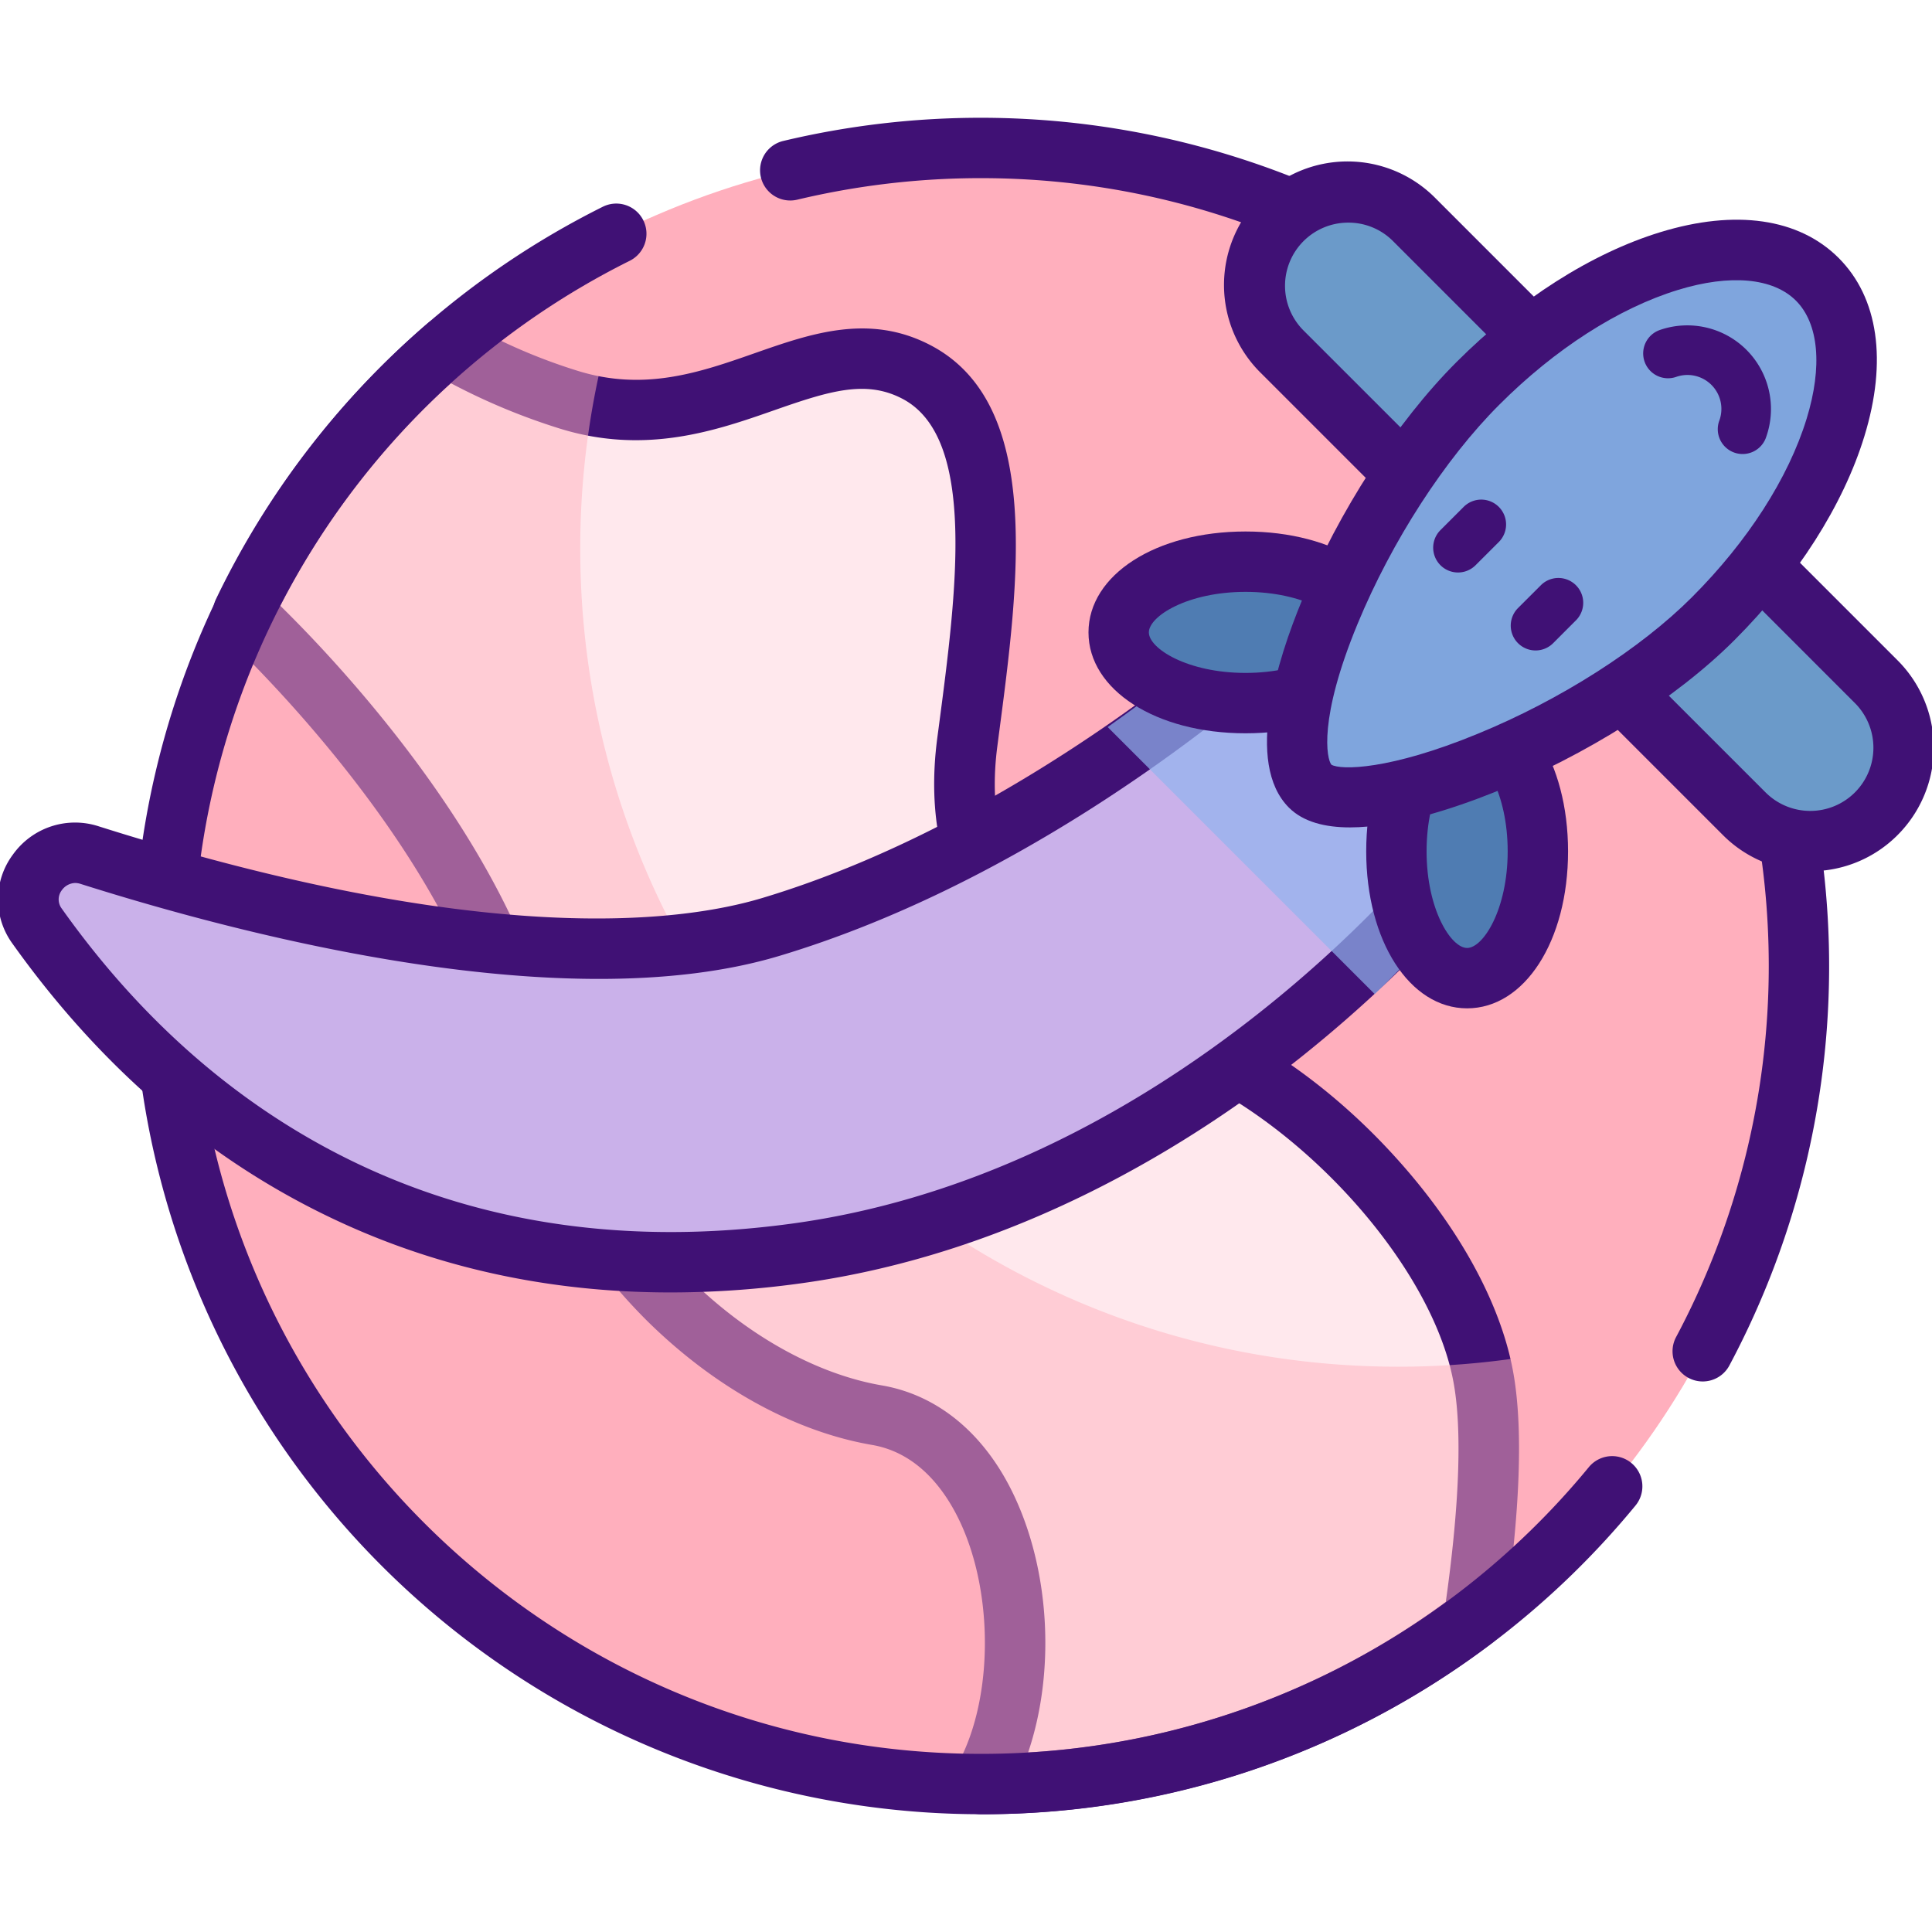 <svg xmlns="http://www.w3.org/2000/svg" viewBox="0 0 512 512"><defs><style>.cls-1{isolation:isolate;}.cls-2{fill:#ffafbd;}.cls-3{fill:#ffe8ed;}.cls-4{fill:#401175;}.cls-5,.cls-7{mix-blend-mode:multiply;}.cls-5{opacity:0.5;}.cls-6{fill:#cab1ea;}.cls-7{opacity:0.7;}.cls-8{fill:#92b3ee;}.cls-9{fill:#4f7cb2;}.cls-10{fill:#6b9ac9;}.cls-11{fill:#7fa5dd;}</style></defs><g class="cls-1"><g id="Layer_1" data-name="Layer 1"><circle class="cls-2" cx="259.96" cy="256" r="216.79"/><path class="cls-3" d="M311.71,274.87c-38.61-14.61-60.52-38.6-55.3-78.25s11.81-84.9-13.57-98.08c-27.13-14.09-52.69,19.82-92.34,7.3a157.36,157.36,0,0,1-32-14,217.18,217.18,0,0,0-54,70.41c.72.66,60.56,55.61,74,112.65,13.57,57.39,57.39,93.91,93.91,100.16s45.7,67.17,27.55,97.76A215.82,215.82,0,0,0,390.64,429c3.18-21.53,5.62-47.47,2.45-64.35C386.83,331.21,350.31,289.48,311.71,274.87Z"/><path class="cls-4" d="M260,480.79a8,8,0,0,1-6.88-12.09c9.93-16.73,10.56-45.33,1.44-65.09-3.82-8.26-11-18.55-23.46-20.69-20.64-3.54-41.89-15.3-59.85-33.12a151.83,151.83,0,0,1-40.49-73.09C117.9,222.47,59.64,168.65,59.05,168.12a8,8,0,0,1-1.8-9.37,224.17,224.17,0,0,1,56-73,8,8,0,0,1,9.26-.85,149.84,149.84,0,0,0,30.38,13.31c17.85,5.64,32.7.44,47.06-4.59,14.9-5.22,30.31-10.62,46.56-2.18,29.78,15.46,23.61,62.24,18.16,103.52l-.35,2.7c-4.34,33,11.61,55.13,50.2,69.73h0c19.62,7.42,39.49,21.62,55.94,40,16.32,18.19,27.14,38,30.47,55.78,2.79,14.84,2,37.38-2.4,67a8,8,0,0,1-3.09,5.21A222.76,222.76,0,0,1,260,480.79ZM74.25,160.5c14.52,14.23,60.11,62.07,72,112.53,12.8,54.14,53.69,88.33,87.47,94.12,15.09,2.59,27.62,13.15,35.28,29.75,9.45,20.45,10.49,46.84,3.46,67.52a206.57,206.57,0,0,0,110.69-39.9c3.65-25.89,4.36-46,2-58.44-5.9-31.45-41.58-70.57-76.36-83.73h0c-45.39-17.17-65.71-46.37-60.4-86.78l.36-2.7c4.76-36.06,10.15-76.94-9.67-87.23-9.63-5-19.16-2.09-33.9,3.08-15.26,5.34-34.24,12-57.17,4.75a168.59,168.59,0,0,1-28.54-11.92A207.81,207.81,0,0,0,74.25,160.5ZM390.64,429h0Z"/><g class="cls-5"><path class="cls-2" d="M370.55,362.19c-119.72,0-216.78-97.06-216.78-216.79a216,216,0,0,1,18.52-87.67C96.25,91.41,43.17,167.48,43.17,256c0,119.73,97.06,216.79,216.79,216.79,88.51,0,164.59-53.08,198.26-129.12A216,216,0,0,1,370.55,362.19Z"/></g><path class="cls-4" d="M260,480.79a224.82,224.82,0,0,1-100.25-426,8,8,0,1,1,7.14,14.32A208.79,208.79,0,0,0,51.17,256c0,115.12,93.66,208.79,208.79,208.79a208.26,208.26,0,0,0,161.11-76A8,8,0,0,1,433.41,399,224.21,224.21,0,0,1,260,480.79Z"/><path class="cls-4" d="M451.24,366.1a8,8,0,0,1-7.05-11.78A209.16,209.16,0,0,0,468.74,256c0-115.13-93.66-208.79-208.78-208.79a209.84,209.84,0,0,0-48.78,5.73,8,8,0,0,1-3.72-15.56A225.94,225.94,0,0,1,260,31.21,224.87,224.87,0,0,1,458.3,361.87,8,8,0,0,1,451.24,366.1Z"/><path class="cls-6" d="M388.8,225.6s-69.79,92-178.3,106.66C117.36,344.79,51.13,303.53,9.82,245.4c-6.83-9.61,2.73-22.33,14-18.78,45,14.24,126.87,35.11,180.45,19,73-21.92,132.51-77.21,132.51-77.21Z"/><path class="cls-4" d="M177.7,342.51c-32.44,0-62.75-6.68-90.44-20-32.67-15.68-60.91-40.07-84-72.5a19.88,19.88,0,0,1,.17-23.55A20.22,20.22,0,0,1,26.21,219c101.22,32,153.55,25.65,175.73,19,70.31-21.09,128.78-74.86,129.36-75.41a8,8,0,0,1,11.36.48l52.06,57.15a8,8,0,0,1,.46,10.22c-.74,1-18.41,24.09-49.84,49.26-29.08,23.3-75.9,52.7-133.78,60.49A252.19,252.19,0,0,1,177.7,342.51ZM19.94,234a4.5,4.5,0,0,0-3.54,1.89,4,4,0,0,0-.06,4.86C37.8,271,64,293.62,94.19,308.12c34.25,16.44,73,21.89,115.24,16.21,89.42-12,152.45-79.26,168.81-98.45l-42.1-46.22c-17.14,14.68-68.3,55.27-129.6,73.66-14.43,4.33-30.76,6.1-47.81,6.1-48.91,0-103.84-14.56-137.35-25.17A4.89,4.89,0,0,0,19.94,234Z"/><g class="cls-7"><path class="cls-8" d="M293.55,192.68l70.79,70.79c16.8-16.56,33-35.14,33-35.14L335,159.85S319.27,174.46,293.55,192.68Z"/></g><ellipse class="cls-9" cx="330.08" cy="167.59" rx="33.62" ry="18.74"/><path class="cls-4" d="M330.08,194.33c-23.73,0-41.62-11.49-41.62-26.74s17.89-26.74,41.62-26.74,41.63,11.5,41.63,26.74S353.81,194.33,330.08,194.33Zm0-37.48c-15.4,0-25.62,6.47-25.62,10.74s10.22,10.74,25.62,10.74,25.63-6.46,25.63-10.74S345.49,156.85,330.08,156.85Z"/><ellipse class="cls-9" cx="388.8" cy="225.6" rx="18.74" ry="33.62"/><path class="cls-4" d="M388.8,267.22c-15.24,0-26.74-17.89-26.74-41.62S373.56,184,388.8,184s26.75,17.9,26.75,41.63S404.05,267.22,388.8,267.22Zm0-67.25c-4.27,0-10.74,10.22-10.74,25.63s6.47,25.62,10.74,25.62S399.55,241,399.55,225.6,393.08,200,388.8,200Z"/><rect class="cls-10" x="393.77" y="25.6" width="49.48" height="222.64" rx="24.74" transform="translate(25.76 336.03) rotate(-45)"/><path class="cls-4" d="M479.73,230.88a32.54,32.54,0,0,1-23.15-9.59L334.14,98.85a32.74,32.74,0,1,1,46.3-46.3L502.88,175a32.74,32.74,0,0,1,0,46.3h0A32.53,32.53,0,0,1,479.73,230.88ZM357.29,59a16.74,16.74,0,0,0-11.84,28.58L467.9,210a16.74,16.74,0,0,0,23.67,0h0a16.75,16.75,0,0,0,0-23.68L369.13,63.86A16.64,16.64,0,0,0,357.29,59Z"/><path class="cls-11" d="M454,163.94c-32.45,32.45-95.32,55.89-106.78,44.44-13.06-13.06,12-74.34,44.43-106.79S464.38,56.8,481.6,74,486.47,131.5,454,163.94Z"/><path class="cls-4" d="M357.76,219.27c-6.59,0-12.38-1.44-16.18-5.24-11.85-11.85-2.95-39.44,3.42-54.83,9.81-23.75,25.14-47.4,41-63.26,16.6-16.61,35.78-28.83,54-34.41,19.95-6.12,36.74-3.69,47.26,6.83s12.94,27.3,6.82,47.25c-5.58,18.22-17.8,37.39-34.4,54h0c-15.52,15.52-39.43,30.64-63.95,40.45C385.58,214.11,370.23,219.27,357.76,219.27Zm-4.93-16.62c2.48,1.47,15.43,1.43,38.73-8.17,22-9,43.19-22.58,56.8-36.19h0c14.79-14.79,25.6-31.61,30.43-47.37,4.23-13.81,3.2-25.2-2.85-31.25s-17.43-7.08-31.25-2.84c-15.76,4.83-32.58,15.63-47.36,30.42-14.46,14.45-28.49,36.16-37.55,58.06C349.32,190.61,351.6,201.14,352.83,202.65Z"/><path class="cls-4" d="M462.85,92.73a22.2,22.2,0,0,0-23-5.27,6.58,6.58,0,0,0,4.38,12.41,9,9,0,0,1,11.46,11.45,6.58,6.58,0,1,0,12.4,4.38,22.2,22.2,0,0,0-5.27-23Z"/><path class="cls-4" d="M408.5,154.94l-6.21,6.2a6.58,6.58,0,0,0,9.31,9.31l6.2-6.21a6.58,6.58,0,0,0-9.3-9.3Z"/><path class="cls-4" d="M387.89,134.33l-6.2,6.2a6.58,6.58,0,0,0,9.3,9.31l6.21-6.2a6.58,6.58,0,0,0-9.31-9.31Z"/></g></g></svg>